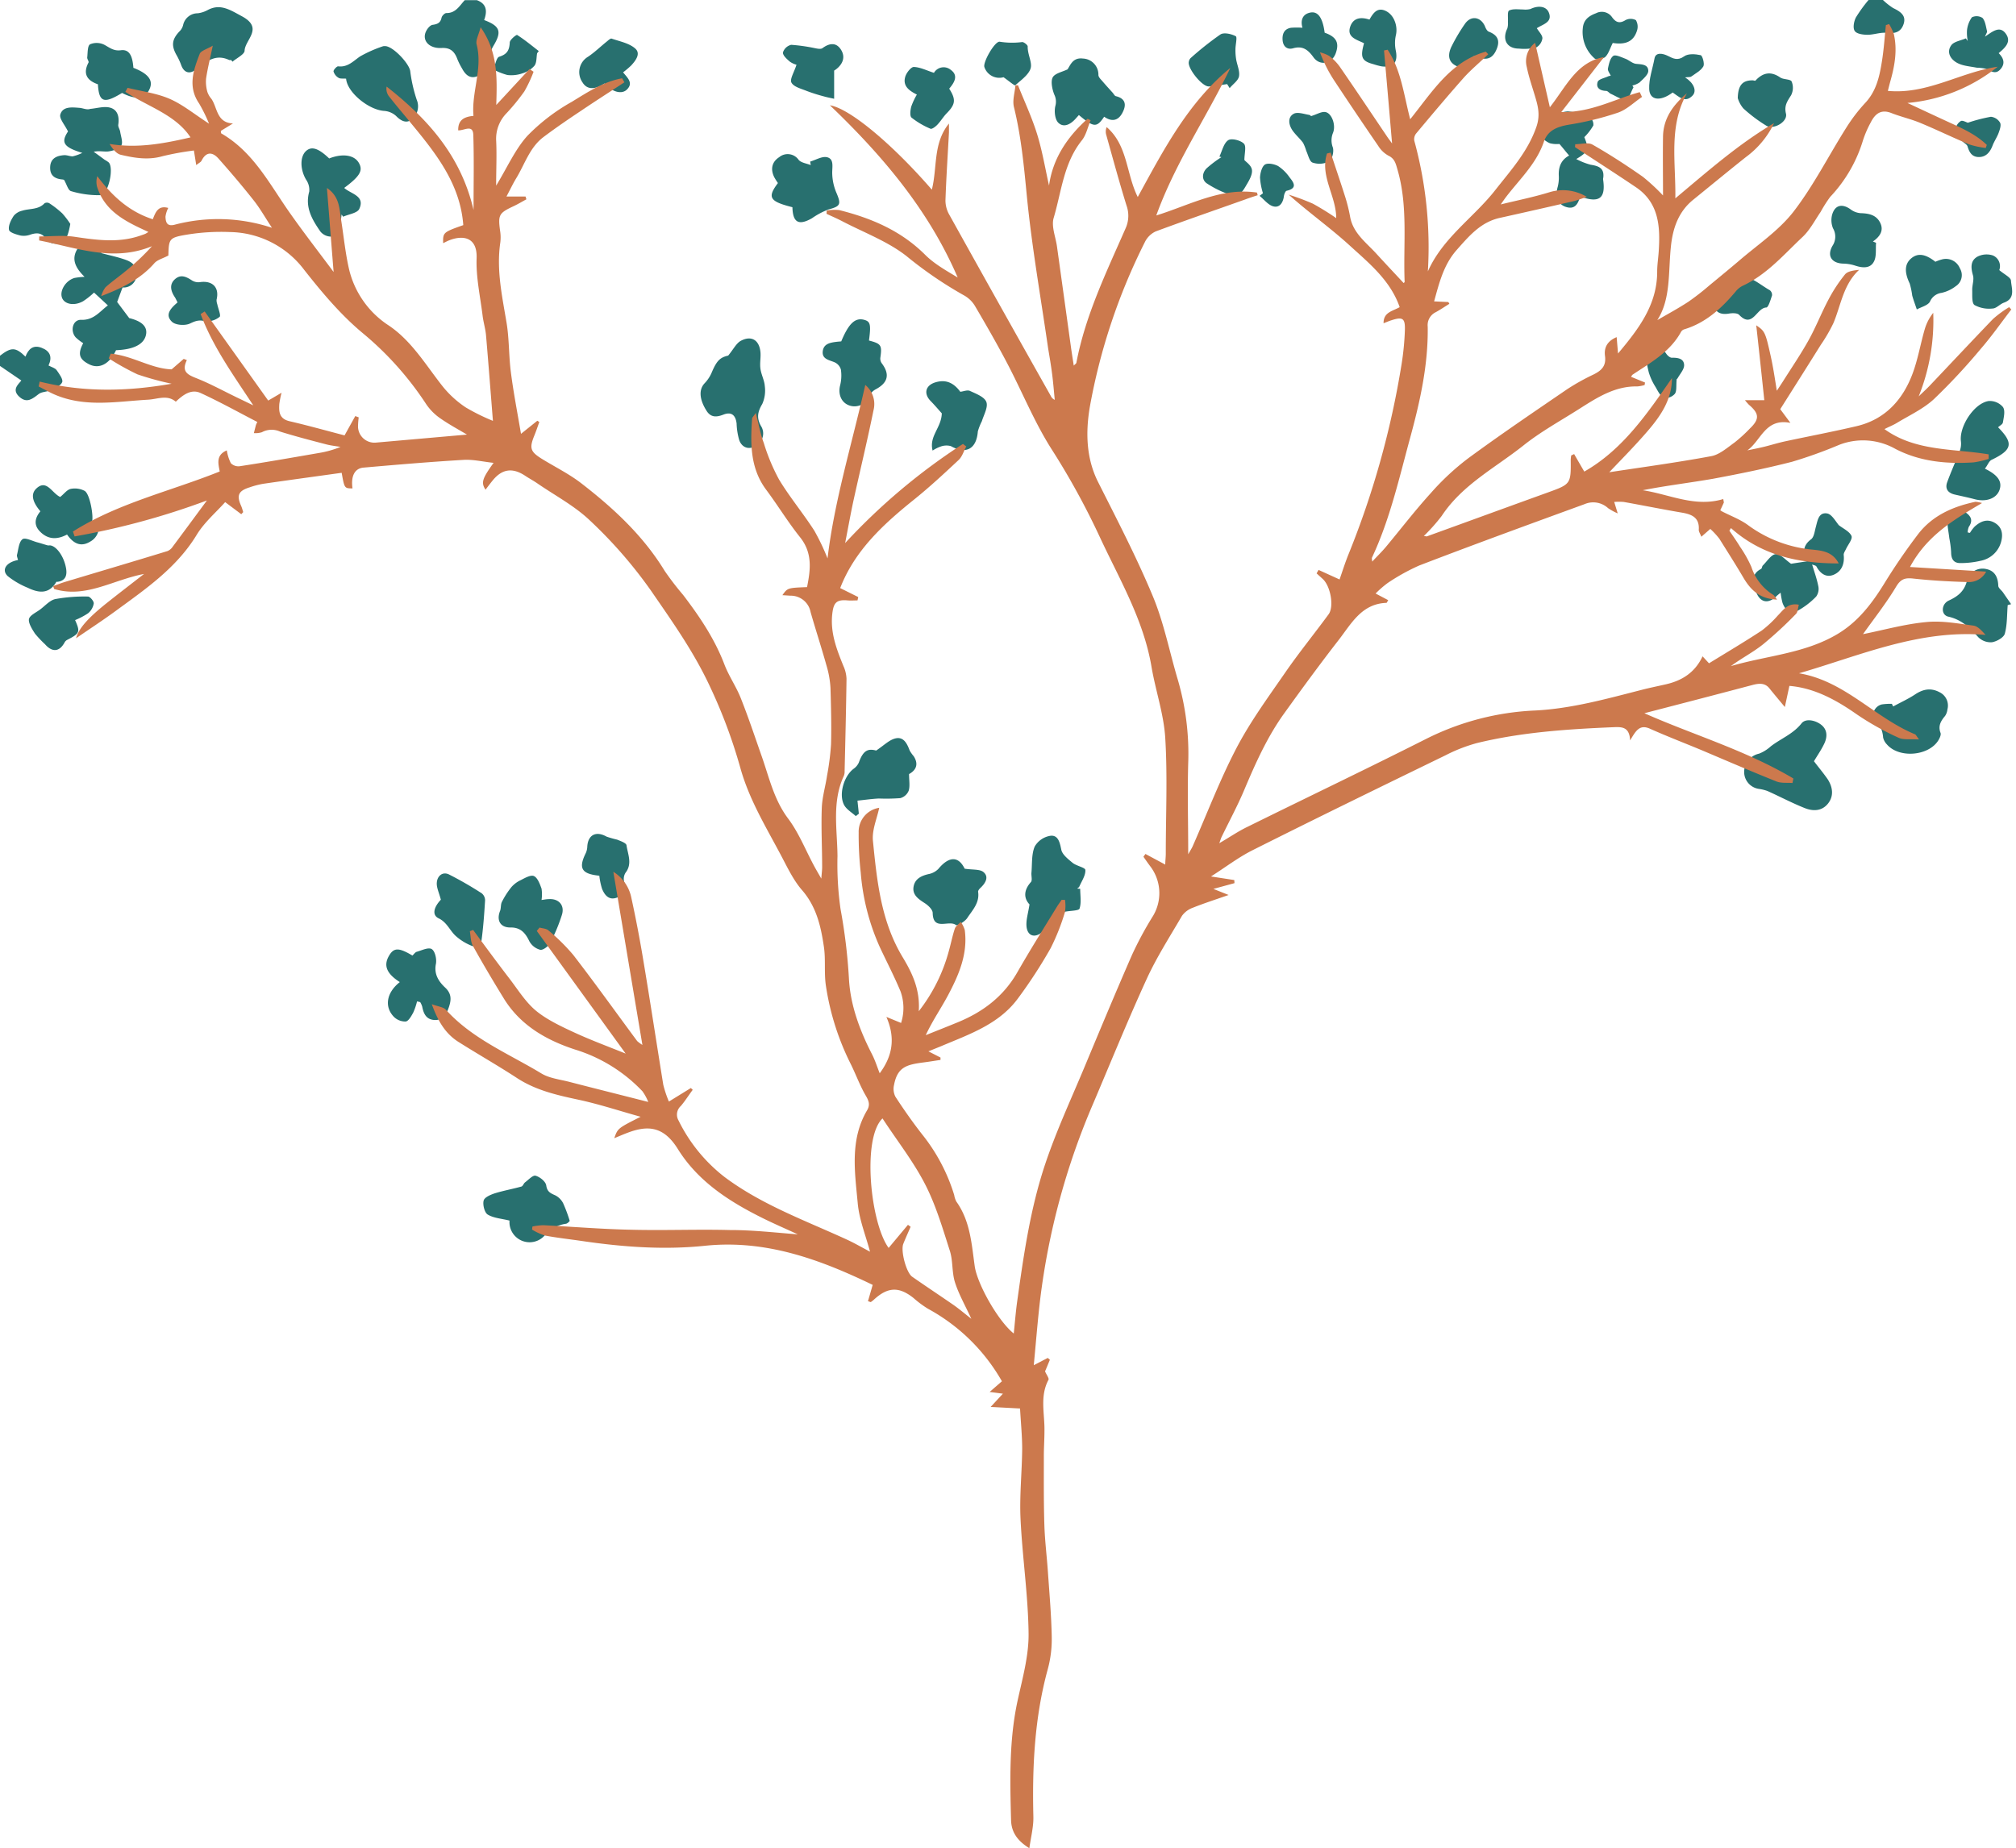 <?xml version="1.0" encoding="UTF-8" standalone="no"?><svg xmlns="http://www.w3.org/2000/svg" xmlns:xlink="http://www.w3.org/1999/xlink" fill="#000000" height="459" preserveAspectRatio="xMidYMid meet" version="1" viewBox="-0.0 -0.0 500.6 459.0" width="500.6" zoomAndPan="magnify"><g data-name="Layer 2"><g data-name="Layer 1"><g id="change1_1"><path d="M109.65,11.92c2.32-.13,3.27,1,3.95,2.84A16.8,16.8,0,0,0,114.73,17c.81,1.53,1.94,2.65,3.78,1.94A4.23,4.23,0,0,0,121.45,15a7.93,7.93,0,0,1,1-3.49c2.2-3.6,1.83-5-2.23-6.53.76-2.09.74-4-1.81-4.94h-3c-1.3,1.37-2.22,3.24-4.57,3.2-.41,0-1.09.68-1.19,1.14-.28,1.3-1,1.62-2.23,1.79-.58.08-1.22.84-1.54,1.44C104.63,9.88,106.4,12.09,109.65,11.92Z" fill="#28706f"/></g><g id="change1_2"><path d="M4.84,98.58c1.87,1.66,3.24.45,4.78-.73.76-.59,2-.5,2.93-.94s2.52-1.07,2.89-2c.28-.7-.73-2.06-1.39-3-.4-.53-1.24-.73-2-1.14,1-2.14.38-3.6-1.73-4.4s-3.27.32-4,2.2c-2.47-2.39-3.5-2.41-6.35-.21v2.5L5.3,94.5C4.47,95.52,2.86,96.81,4.84,98.58Z" fill="#28706f"/></g><g id="change1_3"><path d="M463.71,8.64c1.6,0,3.24-.67,4.8-.47,2.19.27,3.66-.33,4.24-2.4s-1.09-3-2.69-3.79a16.88,16.88,0,0,1-2.52-2H464a35,35,0,0,0-3.17,4.38c-.49,1-.77,2.55-.29,3.31S462.62,8.63,463.71,8.64Z" fill="#28706f"/></g><g id="change1_4"><path d="M32.09,79l-3-4,1.34-3.61a3.16,3.16,0,0,0,3.45-3c.33-2-.88-3.2-2.5-3.8-2-.74-4.07-1.15-6.11-1.7a7.29,7.29,0,0,0-3.45-2.32,3.21,3.21,0,0,0-2.65,1.34c-1.53,2.54-.35,4.72,1.83,6.84a19,19,0,0,0-2.46.27c-2.19.6-3.8,3.17-3.14,4.93.6,1.61,3,2.1,5.22.87a19.12,19.12,0,0,0,2.73-2.16c1.22,1.13,2.32,2.14,3.44,3.19-2,1.47-3.48,3.7-6.64,3.58-2.07-.08-2.81,2.71-1.35,4.36a12,12,0,0,0,1.86,1.44c-1.42,2.67-1,4,1.49,5.25s5.05-.05,6.66-3.51c4.62-.16,7.22-1.62,7.5-4.2C36.48,80.93,35,79.71,32.09,79Z" fill="#28706f"/></g><g id="change1_5"><path d="M450.43,189.05c.88-1.48,1.87-2.89,2.59-4.43s.8-3.31-.7-4.55-4-1.73-5-.39c-2.11,2.65-5.14,3.75-7.63,5.69a9.49,9.49,0,0,1-2.89,1.8,4.68,4.68,0,0,0-3.7,4.39,4.25,4.25,0,0,0,3.65,4.36,10.9,10.9,0,0,1,2.15.53c3.1,1.39,6.12,3,9.28,4.25,2,.79,4.19.78,5.71-1.1s1.21-4.07,0-6C452.79,192,451.55,190.54,450.43,189.05Z" fill="#28706f"/></g><g id="change1_6"><path d="M189.91,95.89c-.1-1.45-.88-2.84-1.08-4.3s.13-2.79,0-4.17c-.31-3-2.26-4.17-4.87-2.78-1.13.61-1.81,2.06-3.14,3.67-2.06.47-2.88,1.29-4.16,4.36a8.9,8.9,0,0,1-1.72,2.54c-1.45,1.56-1.3,4,.55,6.88,1.1,1.68,2.54,1.5,4.17.87,1.93-.75,3,.1,3.25,2.22a16.43,16.43,0,0,0,.66,4.15c.78,2.13,2.9,2.52,4.62,1a3.4,3.4,0,0,0,.78-4.52c-1.14-2-.84-3.56.31-5.48A8.17,8.17,0,0,0,189.91,95.89Z" fill="#28706f"/></g><g id="change1_7"><path d="M15.48,44.57a1.17,1.17,0,0,1,.44.12c.64,1.09,1,2.59,1.72,2.78a23.81,23.81,0,0,0,7.37,1c1.86-.12,3.33-6.67,2-8.12a6.26,6.26,0,0,0-1-.66c-.92-.67-1.83-1.36-2.75-2,1.51-.31,2.68.07,3.77-.1s2.63-.62,3.09-1.43-.1-2.29-.28-3.46c-.09-.59-.55-1.19-.47-1.73.3-2-.17-3.76-2.09-4.25-1.49-.38-3.23.18-4.86.32-.88.32-1.79-.2-2.74-.26-1.79-.13-4.09-.42-4.7,1.65-.31,1,1.1,2.56,1.91,4.22-1.75,2.64-1.25,3.88,3.55,5.32a11.14,11.14,0,0,1-2.4.86c-.71,0-1.45-.35-2.17-.29-1.78.14-3.3.77-3.41,2.88S13.53,44.4,15.48,44.57Z" fill="#28706f"/></g><g id="change1_8"><path d="M268,220.2c.59-1.37,1.58-2.77,1.51-4.12,0-.64-2.22-1-3.2-1.82s-2.52-2-2.77-3.21c-.37-1.81-.76-3.67-2.66-3.49a5.49,5.49,0,0,0-3.95,2.68c-.82,1.94-.61,4.32-.81,6.52-.07.78.27,1.85-.13,2.3-1.94,2.17-1.69,4.14-.35,5.55-.32,2.13-.87,3.79-.75,5.38.19,2.41,1.95,3.08,3.86,1.54,2.1-1.7,4-3.6,5.7-5.1,1.39-.28,3.44-.23,3.62-.79.48-1.5.16-3.25.16-4.9l-.75-.06C267.64,220.52,267.9,220.4,268,220.2Z" fill="#28706f"/></g><g id="change1_9"><path d="M494.54,114.2c5.15-2.48,5.52-4.11,1.61-8.09.42-.39,1.13-.74,1.2-1.19.21-1.29.64-2.94,0-3.84a4.29,4.29,0,0,0-3.52-1.49c-3.65.54-7.41,6.38-6.9,10.07a5.17,5.17,0,0,1-.34,2.45c-1,2.55-2.11,5-3.06,7.6-.62,1.66.16,2.72,1.85,3.11s3.37.74,5,1.17c2.83.74,5.38-.2,6.12-2.3s-.41-3.73-3.62-5.3C493.56,115.54,493.88,114.52,494.54,114.2Z" fill="#28706f"/></g><g id="change1_10"><path d="M102.22,29.68a4.18,4.18,0,0,0,1.26-4.9,36.59,36.59,0,0,1-1.61-7.09c-.24-1.93-4.38-6.32-6.31-6.24a1.54,1.54,0,0,0-.49.05A32.33,32.33,0,0,0,89.43,14c-1.72,1.17-3.08,2.77-5.48,2.47-.34,0-1.19.91-1.13,1.28a2.75,2.75,0,0,0,1.24,1.57c.43.28,1.11.15,1.88.22.28,3.43,5.61,7.73,9.4,8a4.92,4.92,0,0,1,3,1.25C99.52,30,100.87,30.75,102.22,29.68Z" fill="#28706f"/></g><g id="change1_11"><path d="M60.09,4.05C57.16,2.48,54.73.8,51.58,2.49a6.94,6.94,0,0,1-2.49.81,3.7,3.7,0,0,0-3.61,2.88,3.3,3.3,0,0,1-.74,1.44c-2.06,2.08-2.29,3.66-.85,6.16A15.65,15.65,0,0,1,45,16.19c.69,1.88,2.07,2.32,3.65,1.08,2.44-1.91,4.8-4,8.25-2.37a1.32,1.32,0,0,0,.49,0l.35.42c1.06-.92,3-1.82,3-2.76C60.86,9.85,65.54,7,60.09,4.05Z" fill="#28706f"/></g><g id="change1_12"><path d="M89.11,40.46c-1.14-2-4.07-2.4-7.37-1.11-2.65-2.53-4.35-3.09-5.72-1.87-1.58,1.4-1.51,4.64,0,7.16a4.43,4.43,0,0,1,.77,2.93c-1.11,3.93.74,7,2.76,9.92a3.43,3.43,0,0,0,2.66,1.27c.71-.06,1.58-1.13,1.92-1.94a16.52,16.52,0,0,0,.68-3.55l.4.55c1.38-.62,3.52-.89,4-1.93,1.53-3.27-2.09-3.71-3.74-5.22C89.38,43.77,90.2,42.35,89.11,40.46Z" fill="#28706f"/></g><g id="change1_13"><path d="M108.24,239.4c.23-1.17-.18-3.11-1-3.67s-2.48.29-3.74.64c-.42.12-.74.63-1.09.94-3.36-2-4.61-2-5.78,0-1.47,2.45-.65,4.49,2.65,6.59-3.22,2.53-3.93,6-1.54,8.56a4,4,0,0,0,3,1.23c.72-.09,1.4-1.36,1.88-2.23a15.84,15.84,0,0,0,.94-2.77l.78.19a4.75,4.75,0,0,1,.5,1.11c.34,1.76,1,3.22,3.07,3.33s3-1.54,3.56-3.21.78-3.3-1-4.91C109,243.8,107.72,242,108.24,239.4Z" fill="#28706f"/></g><g id="change1_14"><path d="M398.12,44.1c.28-2.4-1.21-2.88-3.15-3.19a17,17,0,0,1-3.56-1.41c3-1.79,3.22-2.44,2-5.44a13.85,13.85,0,0,0,2.24-2.91,2.29,2.29,0,0,0-.91-2.06,17.07,17.07,0,0,0-5.42-1.43A7.9,7.9,0,0,0,385.48,29a5.5,5.5,0,0,0-1.78,2.16c-.46.82-1.09,1.87-.89,2.63s1.24,1.44,2.07,1.79a6.86,6.86,0,0,0,2.35.17c.87,1,1.64,2,2.41,2.88-1.87,1-2.68,2.65-2.57,5a9.17,9.17,0,0,1-.28,2.81c-.63,2.19,0,4.15,1.78,4.85,2.38.93,3.29-.54,3.78-2.51,4.77,1.76,6.42.5,5.72-4.21A1.63,1.63,0,0,1,398.12,44.1Z" fill="#28706f"/></g><g id="change1_15"><path d="M137.86,296.85c-1.19-.52-2-.89-2.22-2.45-.16-1-1.58-2.11-2.65-2.41-.66-.19-1.75,1-2.6,1.64-.37.28-.55.95-.92,1.05-2.16.6-4.38,1-6.51,1.65-1.09.35-2.65,1-2.86,1.83-.28,1,.22,3,1,3.47,1.46.89,3.4,1,5.42,1.5a5,5,0,0,0,8.7,3.73,8.51,8.51,0,0,1,5.25-2.93c.52-.05,1-.72,1-.72a36.85,36.85,0,0,0-1.63-4.38A4.51,4.51,0,0,0,137.86,296.85Z" fill="#28706f"/></g><g id="change1_16"><path d="M226.89,187.81a8.59,8.59,0,0,1-1-1.41c-.65-1.73-1.51-3.54-3.61-3-1.52.39-2.8,1.73-4.72,3-2.12-.58-3.25.05-4.31,3a3.83,3.83,0,0,1-1.32,1.55c-2.39,1.83-3.73,6.39-2.31,9,.61,1.1,1.91,1.83,2.89,2.73l.75-.59c-.1-1-.21-2-.34-3.25,1.82-.19,3.56-.44,5.31-.53a46.89,46.89,0,0,0,5.31-.09,3.13,3.13,0,0,0,2.1-1.85c.36-1.19.09-2.56.09-4.13C227.31,191.38,228.25,189.94,226.89,187.81Z" fill="#28706f"/></g><g id="change1_17"><path d="M481.61,171.91c-2.11-1.13-4.06-.79-6.05.54-1.72,1.14-3.63,2-5.46,3l-.32-.65a14.56,14.56,0,0,0-2.48.14c-1.81.42-2.8,2.56-1.59,3.83a7,7,0,0,1,1.89,4.37,3.56,3.56,0,0,0,.93,1.72c3,3.52,10.37,2.93,12.79-1,.33-.54.72-1.36.54-1.85-.67-1.75.11-3,1.13-4.21a3.51,3.51,0,0,0,.58-1.61A3.68,3.68,0,0,0,481.61,171.91Z" fill="#28706f"/></g><g id="change1_18"><path d="M277.07,23.88c-.3-.08-.51-.54-.76-.83-.84-.94-1.7-1.86-2.51-2.82-.41-.48-1-1-1.05-1.57a4,4,0,0,0-3.82-4.12c-2.42-.31-3.07,1.43-3.83,2.68-1.29.63-3.17,1-3.7,2s-.12,3,.4,4.28a4,4,0,0,1,.26,2.82c-.32,1.3-.11,3.33.73,4.16,1.38,1.34,3.07.37,4.3-1l.81-.91c3.73,3.12,4.41,3.17,6.28.42,2,1.39,3.61.95,4.64-1.19C279.75,25.91,279.41,24.44,277.07,23.88Z" fill="#28706f"/></g><g id="change1_19"><path d="M207.65,47.78a13,13,0,0,1-1-4.91c0-1.52.46-3.4-1.27-3.82-1.25-.3-2.79.67-4.21,1.08l.15.87c-1-.41-2.35-.55-3-1.29a3.31,3.31,0,0,0-4.83-.68c-1.84,1.18-2.22,3-1.22,5a15.74,15.74,0,0,0,.9,1.43c-2.69,3.58-2.1,4.56,3.6,6,.09,3.84,1.58,4.62,4.87,2.73A18.61,18.61,0,0,1,205.78,52C208.71,51.22,208.93,50.73,207.65,47.78Z" fill="#28706f"/></g><g id="change1_20"><path d="M210.83,100.67a3.9,3.9,0,0,0,5-2.28,3.71,3.71,0,0,1,1.65-1.72c3-1.61,3.54-3.68,1.5-6.41a2,2,0,0,1-.38-1.41c.45-3.1.23-3.48-2.82-4.28.52-3.94.35-4.71-1.15-5.13-2.27-.63-3.86.84-5.74,5.34l-1,.09c-1.59.2-3.36.41-3.59,2.36s1.55,2.17,2.93,2.74a2.85,2.85,0,0,1,1.57,1.79,10,10,0,0,1-.2,4C208.09,97.87,208.86,99.94,210.83,100.67Z" fill="#28706f"/></g><g id="change1_21"><path d="M239.54,215.74c-1.49-3.06-3.8-3.24-6.54.06a4.61,4.61,0,0,1-2.47,1.29c-1.84.43-3.39,1.22-3.69,3.19s1.21,3,2.76,4c.87.55,2,1.61,2,2.47.1,4.6,4.06,1.6,5.8,3,.31.24,2.18-.87,2.76-1.73,1.32-2,3.12-3.8,2.72-6.52-.05-.31.31-.75.59-1,1.2-1.13,2.14-2.65.82-3.85C243.41,215.81,241.6,216.06,239.54,215.74Z" fill="#28706f"/></g><g id="change1_22"><path d="M496.2,145.49c-.07-2.17-.89-3.79-3.09-4.19a4,4,0,0,0-4.73,3.13c-.71,2.51-2.28,3.7-4.46,4.71-1.92.89-2,3.56-.14,4,3.34.74,5.38,2.81,7.5,5.15a4.35,4.35,0,0,0,3.36,1.21c1.19-.2,2.91-1.16,3.18-2.12.62-2.26.52-4.73.72-7.11l.85-.22c-.68-1-1.35-1.94-2-2.9C497,146.58,496.22,146.05,496.2,145.49Z" fill="#28706f"/></g><g id="change1_23"><path d="M132.58,217.57c-.76-.36-2.21.46-3.25,1A7,7,0,0,0,127,220.3a21,21,0,0,0-2.37,3.68c-.34.66-.18,1.57-.47,2.28-.91,2.3.07,4.11,2.59,4.08s3.69,1.33,4.69,3.41a4.34,4.34,0,0,0,2.71,2.13c.71.13,2-.86,2.45-1.68a41.47,41.47,0,0,0,2.93-7c.75-2.4-.81-4.08-3.28-3.9-.54,0-1.08.12-1.78.21a9.3,9.3,0,0,0,0-2.82C134.05,219.52,133.5,218,132.58,217.57Z" fill="#28706f"/></g><g id="change1_24"><path d="M240.84,97.08c-.62-.29-1.57.12-2.38.22-1.73-2.35-3.69-3.09-6.17-2.35s-3,2.8-1.21,4.63c1.13,1.16,2.18,2.41,2.78,3.07-.09,3.6-3.21,5.66-2.28,9.25a9.22,9.22,0,0,1,2-1,4.19,4.19,0,0,1,2.53-.11c3.77,2.12,6.36.73,6.7-3.64a13.76,13.76,0,0,1,1-2.54c.49-1.61,1.6-3.52,1.11-4.79S242.35,97.78,240.84,97.08Z" fill="#28706f"/></g><g id="change1_25"><path d="M21,121.9a5.25,5.25,0,0,0-3.46-.48c-.93.22-1.66,1.27-2.59,2-2.05-.92-3.36-4.5-5.92-2.1-1.73,1.62-.53,3.87,1,5.66-1.32,1.59-1.71,3.29-.21,4.91,2,2.13,4.31,2.2,6.83.86,1.51,2.16,3.36,3.24,5.76,1.75a4.08,4.08,0,0,0,1.91-2.24c.11-.71-.87-1.59-1.52-2.65C23.34,128.71,22.39,122.66,21,121.9Z" fill="#28706f"/></g><g id="change1_26"><path d="M119.63,221.86a88.34,88.34,0,0,0-8.16-4.7c-1.6-.76-2.88.41-3,2-.12,1.21.54,2.5,1,4.28-1.75,1.85-2.26,3.79-.56,4.62,2.12,1,2.79,3.1,4.33,4.45a13.2,13.2,0,0,0,4,2.42c.59.22,2.21-.5,2.27-.95.48-3.43.73-6.89.94-10.34A2.25,2.25,0,0,0,119.63,221.86Z" fill="#28706f"/></g><g id="change1_27"><path d="M33.12,16.84C32.9,13.67,32,12.21,30,12.48c-1.72.23-2.7-.59-4-1.31A4.24,4.24,0,0,0,22.36,11c-.65.39-.57,2.12-.7,3.27-.05.4.47,1,.32,1.26-1.5,2.85-.29,4.5,2.33,5.4.27,4.5,1.49,4.9,6,2.15,3.44,1.79,5.73,1.48,6.81-.92C38.14,20,36.85,18.29,33.12,16.84Z" fill="#28706f"/></g><g id="change1_28"><path d="M465.85,60.3l-.78-.33c1.68-1.16,2.78-2.68,1.81-4.64S464.09,53,462,52.94a4.73,4.73,0,0,1-2.48-.95c-2.1-1.5-3.91-1.08-4.59,1.38a5.34,5.34,0,0,0,.23,3.33,4.11,4.11,0,0,1-.11,4.32c-1.49,2.55-.19,4.39,2.7,4.45a10.19,10.19,0,0,1,2.9.49c1.81.6,3.75.78,4.67-1C466,63.7,465.72,61.88,465.85,60.3Z" fill="#28706f"/></g><g id="change1_29"><path d="M196.12,15.3a5.24,5.24,0,0,0,1.66.78c-.59,1.88-1.71,3.58-1.25,4.44.57,1.06,2.41,1.51,3.77,2.06a41.17,41.17,0,0,0,4.25,1.35c.81.24,1.66.39,2.58.6v-7a5.13,5.13,0,0,0,.68-.48c1.61-1.35,2.13-3.07.94-4.83s-2.86-1.49-4.51-.27c-.43.32-1.29.13-1.94,0a43.49,43.49,0,0,0-5.83-.82,2.83,2.83,0,0,0-2.05,1.89C194.34,13.75,195.39,14.67,196.12,15.3Z" fill="#28706f"/></g><g id="change1_30"><path d="M14,144.5c0-.05.16,0,.24,0,2.17-.27,2.46-1.79,2.14-3.49-.56-3-2.49-5.54-4.06-5.57a1.62,1.62,0,0,1-.49,0c-.85-.23-1.68-.52-2.52-.74-1.28-.33-3.08-1.29-3.73-.78-.9.7-1,2.49-1.35,3.84-.1.36.13.79.24,1.32-3,.57-4.15,2.48-2.55,4a20.16,20.16,0,0,0,4.92,2.87C9.56,147.27,12.15,147.66,14,144.5Z" fill="#28706f"/></g><g id="change1_31"><path d="M227.67,23.49a17,17,0,0,0-1.4,3c-.22.88-.39,2.32.08,2.72a19.88,19.88,0,0,0,4.7,2.76c.36.16,1.25-.51,1.71-1,.85-.89,1.49-2,2.34-2.86,2.16-2.21,2.32-3.39.6-6.09,1.24-1.46,2.38-3.24.39-4.67a2.78,2.78,0,0,0-4.18.74c-1.82-.59-3.39-1.4-5-1.46-.69,0-1.79,1.4-2.1,2.35C224.05,21.41,225.85,22.56,227.67,23.49Z" fill="#28706f"/></g><g id="change1_32"><path d="M21.84,148.15a40.5,40.5,0,0,0-8.1.63c-1.35.29-2.5,1.63-3.7,2.53-1,.78-2.67,1.49-2.85,2.45s.79,2.52,1.52,3.63A27.21,27.21,0,0,0,11.18,160c1.83,2.09,3.62,1.9,4.91-.54a1.57,1.57,0,0,1,.66-.58c3.08-1.6,3.21-1.91,1.9-4.88a17.83,17.83,0,0,0,3.24-1.71,4,4,0,0,0,1.39-2.42C23.33,149.3,22.35,148.15,21.84,148.15Z" fill="#28706f"/></g><g id="change1_33"><path d="M438.61,31.22c1.81,1.08,5.36-1,4.87-3s.35-3.09,1.27-4.56a4.06,4.06,0,0,0,.14-3.41c-.3-.64-2-.45-2.82-1-2.36-1.63-4.31-1.23-6.16.76-.1.11-.47-.06-.72-.06-2.47,0-3.6,1.16-3.68,4.41a7.15,7.15,0,0,0,1.38,2.56A36.81,36.81,0,0,0,438.61,31.22Z" fill="#28706f"/></g><g id="change1_34"><path d="M157.68,12c-1.52-1.3-3.81-1.72-5.8-2.41-.29-.1-.83.42-1.2.72-1.57,1.26-3,2.67-4.69,3.8a4.43,4.43,0,0,0-1.36,6.33c1.09,1.82,3,1.93,5.47.29,1.86,2.1,4.26,2.8,5.57,1.51,1.63-1.61.24-2.82-.95-4.27a23.79,23.79,0,0,0,2-1.7C157.9,15,159.19,13.26,157.68,12Z" fill="#28706f"/></g><g id="change1_35"><path d="M487.69,127a2.79,2.79,0,0,0-4,1.65c-.28,1.61.18,3.36.35,5a26,26,0,0,1,.45,3.47c0,1.75.64,2.77,2.4,2.72a21.91,21.91,0,0,0,4.92-.57,6.53,6.53,0,0,0,5.07-4.62c.54-1.92.31-3.7-1.55-4.8s-3.52-.4-5,.93a9.63,9.63,0,0,0-1.17,1.56l-.56-.11a3.83,3.83,0,0,1,.29-1.4C490.18,129,489.11,127.87,487.69,127Z" fill="#28706f"/></g><g id="change1_36"><path d="M153.23,208.52a26.1,26.1,0,0,1-2.6-.74c-2.6-1.47-4.6-.48-4.8,2.43a4.26,4.26,0,0,1-.36,1.63c-1.88,3.78-1.1,5.2,3.35,5.64a17.16,17.16,0,0,0,.68,3.27c.63,1.51,1.66,2.87,3.58,2.21s2.62-1.84,1.93-3.88a2.88,2.88,0,0,1,.31-2.32c1.76-2.25.57-4.59.25-6.84C155.49,209.35,154.09,208.87,153.23,208.52Z" fill="#28706f"/></g><g id="change1_37"><path d="M486,15.62c1.41.77,3.2.86,4.84,1.19a11.76,11.76,0,0,1,2.27.27c1.21.52,2.34,1.51,3.57.18s1-2.69-.38-4.06c1.63-1.37,3.24-2.84,1.74-4.87s-3.27-.49-5.14.77c.31-.77.57-1.1.51-1.35-.29-1.14-.42-2.47-1.12-3.29a2.69,2.69,0,0,0-2.64-.17,6.73,6.73,0,0,0-1.22,3.25,10.35,10.35,0,0,0,.19,2.64l-.48-.65c-1.24.55-2.94.77-3.62,1.72C483.26,13,484.39,14.77,486,15.62Z" fill="#28706f"/></g><g id="change1_38"><path d="M474.83,73.4c.32,1.17.76,2.3,1.14,3.45,1.13-.62,2.74-1,3.26-1.93a3.65,3.65,0,0,1,2.89-2.19,8.94,8.94,0,0,0,3.54-1.67,3.25,3.25,0,0,0,1-4.43,3.74,3.74,0,0,0-4.27-2.25,11.06,11.06,0,0,0-1.81.63c-2.53-2-4.42-2.22-6.05-.8s-1.63,3.49-.33,6.19A19,19,0,0,1,474.83,73.4Z" fill="#28706f"/></g><g id="change1_39"><path d="M304.72,20.89l.62,1c.81-1,2.12-1.85,2.32-2.93.24-1.33-.48-2.82-.71-4.25a13.67,13.67,0,0,1-.17-2.48c0-1.13.49-3,.07-3.24-1.09-.57-2.93-1-3.81-.43a77.43,77.43,0,0,0-7.44,5.91,1.75,1.75,0,0,0-.4.88c-.38,1.6,3.33,6.23,5,6.12S303.21,21.09,304.72,20.89Z" fill="#28706f"/></g><g id="change1_40"><path d="M53.78,74.41c.74-3-1-4.8-4.14-4.34a3,3,0,0,1-1.93-.4c-1.41-.92-2.81-1.65-4.28-.32s-1,3,0,4.48c.22.35.38.73.66,1.27-1.65,1.41-3.25,3.05-1.38,4.82.89.84,3.22,1,4.43.44s2.13-1,3.67-.61a4.88,4.88,0,0,0,3.72-1.06c.39-.3-.37-2.08-.59-3.19A2.74,2.74,0,0,1,53.78,74.41Z" fill="#28706f"/></g><g id="change1_41"><path d="M422.3,13.7c-1.32-.29-3.13-.42-4.1.29-1.6,1.15-2.72.56-4-.09s-3.07-1-3.36.6c-.47,2.55-1.43,5.11-1.32,7.64.13,2.81,2.78,3.12,5.83.83,1.52,1,3.06,2.74,4.94.76,1.1-1.15.33-3.12-1.86-4.51.81-.12,1.3,0,1.6-.26,1.06-.76,2.35-1.44,2.95-2.5C423.31,15.82,422.73,13.79,422.3,13.7Z" fill="#28706f"/></g><g id="change1_42"><path d="M344.26,2.8c-2.23-1.18-3.29.47-4.21,2.07-2.09-.7-3.93-.45-4.71,1.58-1.07,2.82,1.51,3.35,3.37,4.29-1,3.58-.55,4.43,2.4,5.22a16.32,16.32,0,0,0,1.91.51c3,.43,4.15-1,3.58-3.88a9.09,9.09,0,0,1,0-3.78C347.15,6.66,346.27,3.86,344.26,2.8Z" fill="#28706f"/></g><g id="change1_43"><path d="M456.6,130.43c-.88-1.09-1.79-2.75-2.93-2.92-2.1-.32-2.34,1.79-2.78,3.38-.29,1.07-.44,2.5-1.18,3.05-2.16,1.61-2,3.41-1.07,5.47l-3.9.6c-1.38-.95-2.65-2.49-3.78-2.4s-2.17,1.79-3.22,2.82c-.22.22-.21.74-.44.86-2.54,1.33-2,3.27-1.32,5.45.88,2.76,2.89,3.43,5,1.45.31-.3.64-.57,1.17-1a19.51,19.51,0,0,0,.46,2.49c.58,1.69,1.86,2.91,3.56,2.11a19,19,0,0,0,4.81-3.64,3.25,3.25,0,0,0,.54-2.53c-.36-1.84-1-3.62-1.55-5.43.37.17.93.23,1.08.51.94,1.75,2.41,2.81,4.25,2.05,2-.83,2.75-2.69,2.52-4.91-.05-.45.33-1,.54-1.43.51-1.13,1.71-2.53,1.39-3.31C459.27,132,457.7,131.28,456.6,130.43Z" fill="#28706f"/></g><g id="change1_44"><path d="M309,39.74c0-1.57.53-3.41-.13-4.07-.83-.84-3.08-1.39-3.89-.85-1.13.76-1.5,2.66-2.19,4.07l.5.14a28.86,28.86,0,0,0-3.68,2.78c-1.11,1.13-1.27,2.83.07,3.74a25,25,0,0,0,6,2.89c2,.7,3-1.07,3.81-2.47.68-1.14,1.51-2.53,1.39-3.72S309.45,40.28,309,39.74Z" fill="#28706f"/></g><g id="change1_45"><path d="M494.83,63.43a5,5,0,0,0-3.83.32c-1.74,1-1.63,2.74-1.09,4.61.33,1.12-.22,2.46-.18,3.69s-.15,3.2.57,3.71a7.53,7.53,0,0,0,4.46.86c.95,0,1.82-1.08,2.81-1.44,3-1.06,1.91-3.57,1.78-5.49-.06-.81-1.63-1.52-2.9-2.61A2.88,2.88,0,0,0,494.83,63.43Z" fill="#28706f"/></g><g id="change1_46"><path d="M329.17,27.84c-1-.21-2.14.56-3.63,1a.78.78,0,0,0-.45-.31c-1.29-.2-2.87-.79-3.83-.28-1.52.82-1.3,2.61-.41,4,.77,1.17,1.89,2.09,2.72,3.22a11.31,11.31,0,0,1,.79,2c.47,1,.8,2.65,1.57,2.91a5.28,5.28,0,0,0,4.1-.29c.78-.49,1.24-2.42.94-3.45A4.93,4.93,0,0,1,331,33C331.77,31.13,330.74,28.18,329.17,27.84Z" fill="#28706f"/></g><g id="change1_47"><path d="M438.59,76.37c.52,0,1.07-1.92,1.43-3a1.47,1.47,0,0,0-.56-1.3c-2.29-1.28-4.71-3.51-7-3.36-2.07.14-4,2.79-5.94,4.46A5.61,5.61,0,0,0,425.48,75c.07,2.41,1.59,3.26,3.82,2.88.83-.14,2.09-.17,2.55.31C435.19,81.69,436.17,76.44,438.59,76.37Z" fill="#28706f"/></g><g id="change1_48"><path d="M396,14.55c.44.39,2.07.11,2.62-.42.81-.79,1.15-2.08,1.85-3.46,3.16.49,5.13-.32,6-3A3.18,3.18,0,0,0,406.21,5a2.76,2.76,0,0,0-2.58,0c-1.49.92-2.4.55-3.32-.71a3.09,3.09,0,0,0-4-1c-1.84.69-3.14,1.65-3.29,3.84A8.73,8.73,0,0,0,396,14.55Z" fill="#28706f"/></g><g id="change1_49"><path d="M5.12,58.5a4.68,4.68,0,0,0,2.44-.24c1.7-.55,3-.45,4,1.29a2.89,2.89,0,0,0,1.9.94c2.39.32,3.28-.89,4-4.88a21.78,21.78,0,0,0-2-2.62,23.68,23.68,0,0,0-3.21-2.51,1.22,1.22,0,0,0-1.19,0c-1.53,1.65-3.69,1.26-5.55,1.85a3.85,3.85,0,0,0-2.09,1.25c-.66,1-1.38,2.4-1.19,3.47C2.3,57.72,4,58.23,5.12,58.5Z" fill="#28706f"/></g><g id="change1_50"><path d="M328.93,8.12c-.48-3.67-1.64-5.38-3.56-5s-2.49,1.9-1.95,3.77a21.66,21.66,0,0,0-2.8,0c-1.77.26-2.26,1.59-2.13,3.11s1.1,2.39,2.57,2c2.44-.7,3.76.38,5.11,2.25,1.59,2.2,4.56,1.58,5.5-1S331.89,9.16,328.93,8.12Z" fill="#28706f"/></g><g id="change1_51"><path d="M255.19,11.53c0-.37-1-1.15-1.41-1.08a19.41,19.41,0,0,1-5.54-.09c-1.22-.16-4.22,5.12-3.8,6.3a3.9,3.9,0,0,0,4.75,2.52c1.27.88,2.72,2.14,2.91,2,1.52-1.35,3.64-2.84,3.89-4.54C256.19,15.26,255.14,13.35,255.19,11.53Z" fill="#28706f"/></g><g id="change1_52"><path d="M369.68,7.86c-.47-.19-.79-.91-1-1.45-1.07-2.27-3.45-2.59-4.9-.51a45.09,45.09,0,0,0-3.26,5.47c-.89,1.73-1.16,3.69.77,4.83s3.28,0,4.22-1.72a2.53,2.53,0,0,1,.5-.54,5.19,5.19,0,0,1,.73.19c2.4.94,3.85.44,4.82-1.75S372,8.75,369.68,7.86Z" fill="#28706f"/></g><g id="change1_53"><path d="M381.61,7c.27-.16.55-.33.83-.47,1.41-.73,3-1.4,2.13-3.47-.65-1.52-2.6-1.76-4.52-.83a5.24,5.24,0,0,1-1.88.12c-1.17,0-2.5-.22-3.44.27-.47.25-.22,1.87-.29,2.87a4.53,4.53,0,0,1-.15,1.58c-1.34,2.73-.13,5,2.87,5a13.1,13.1,0,0,0,4.26-.26A3.07,3.07,0,0,0,383,9.49C383,8.71,382.13,7.87,381.61,7Z" fill="#28706f"/></g><g id="change1_54"><path d="M406.22,15.85c-.91-.12-1.72-.93-2.63-1.27s-2.47-1.1-3-.69c-.8.58-1.08,2-1.32,3.14-.1.52.44,1.17.7,1.78a3.11,3.11,0,0,0-.6.13c-.92.44-2.4.71-2.64,1.39-.5,1.48.56,2.2,2.11,2.25.39,0,.74.54,1.16.73,1.26.55,2.61,1.52,3.81,1.38.71-.08,1.21-2,1.81-3l-.28-.45a5.32,5.32,0,0,0,1.78-.76c.87-.86,2.16-1.9,2.17-2.87C409.28,15.93,407.58,16,406.22,15.85Z" fill="#28706f"/></g><g id="change1_55"><path d="M415.12,88.84c-.45,0-1.06-.53-1.37-1-1.33-2-3.83-2.14-4.63,0-.51,1.32-.07,3.12.29,4.62a14.69,14.69,0,0,0,1.71,3.69c.57,1,1.16,2.24,2.07,2.66a3.07,3.07,0,0,0,2.69-1c.52-.69.3-1.94.46-3.64a.78.78,0,0,0,.25-.26c.6-1.07,1.65-2.21,1.6-3.28C418.11,89,416.57,88.82,415.12,88.84Z" fill="#28706f"/></g><g id="change1_56"><path d="M488.56,36.34C489,37.8,489.63,39,491.4,39s2.77-1.23,3.38-2.84c.42-1.1,1.12-2.09,1.52-3.19.29-.8.67-1.9.34-2.51A3,3,0,0,0,494.37,29a40.39,40.39,0,0,0-5.72,1.48c-.4-.11-1.34-.67-1.76-.41a2.82,2.82,0,0,0-1.31,2.12,7.4,7.4,0,0,0,1.59,2.76C487.55,35.46,488.37,35.78,488.56,36.34Z" fill="#28706f"/></g><g id="change1_57"><path d="M122.51,17.24A16.23,16.23,0,0,0,126,18.63a8.4,8.4,0,0,0,3.71-.41,6.42,6.42,0,0,0,3-1.9c.58-.76.47-2,.66-3.09l.41-.55c-1.77-1.38-3.5-2.81-5.37-4-.18-.11-1.8,1.17-1.83,1.85-.09,1.89-.62,2.93-2.59,3.55C123.24,14.29,123,16.13,122.51,17.24Z" fill="#28706f"/></g><g id="change1_58"><path d="M317.39,41.25c-.95-.52-2.6-.85-3.32-.36s-1.15,2.09-1.19,3.23a16.68,16.68,0,0,0,.73,3.88l-.84.64c1.11.9,2.1,2.24,3.37,2.6,1.6.44,2.45-.88,2.67-2.5.06-.49.36-1.29.68-1.36,2.8-.64,1.74-2.07.7-3.37A10.48,10.48,0,0,0,317.39,41.25Z" fill="#28706f"/></g><g id="change2_1"><path d="M198.1,306.55c-3.16-1.47-7-3.09-10.62-5-7.61-3.95-14.56-8.78-19.18-16.22-3.54-5.69-7.51-5.89-12.48-4-1.07.4-2.11.86-3.29,1.34.87-2.46.87-2.46,6.55-5.32-5.31-1.48-10.27-3.12-15.36-4.22-5.38-1.15-10.65-2.33-15.36-5.41s-9.76-5.95-14.58-9c-3.12-2-5-5-6.56-9.33,1.58.6,2.88.69,3.51,1.39,6.58,7.27,15.6,10.9,23.72,15.82,2,1.2,4.55,1.47,6.88,2.07,6.41,1.66,12.83,3.26,19.64,5a12,12,0,0,0-1.45-2.66,38.72,38.72,0,0,0-16.74-10.36c-7.14-2.34-13.56-6-17.66-12.66-2.65-4.31-5.24-8.66-7.69-13.08-.58-1-.53-2.42-.76-3.64l.81-.33c3,4.07,6,8.16,9.09,12.18,2.12,2.77,4,5.85,6.65,8s6.18,3.82,9.48,5.34c4.19,1.93,8.53,3.52,12.66,5.2l-22.07-30.47.68-.83c.75.22,1.7.23,2.22.71a49.09,49.09,0,0,1,6.15,6.08c5.41,7,10.6,14.27,15.89,21.41a9.42,9.42,0,0,0,1.29.95c-2.48-14.75-4.84-28.83-7.22-43a9.86,9.86,0,0,1,4.4,6.12q1.7,7.76,3,15.6c1.74,10.38,3.32,20.78,5,31.16a27,27,0,0,0,1.4,4.18l5.45-3.36.46.45c-1,1.33-1.86,2.73-2.94,4a2.88,2.88,0,0,0-.59,3.59,40.1,40.1,0,0,0,11.36,14c9.26,6.95,20.09,10.84,30.47,15.61,1.95.9,3.83,2,5.73,3-1.06-4-2.68-7.95-3.05-12-.72-7.79-2-15.78,2.32-23.12.77-1.31.47-2.28-.3-3.59-1.49-2.54-2.49-5.36-3.81-8a64.57,64.57,0,0,1-6.12-19.36c-.49-3.25,0-6.63-.53-9.88-.74-5-1.88-9.84-5.44-13.9-2-2.32-3.44-5.27-4.9-8.06-3.84-7.31-8.2-14.3-10.43-22.45a127.89,127.89,0,0,0-7.49-20c-4-8.61-9.37-16.16-14.71-23.91a113.16,113.16,0,0,0-15-17.24c-3.78-3.64-8.6-6.19-13-9.2-1-.71-2.14-1.3-3.18-2-3.19-2.1-5.79-1.7-8.17,1.3-.56.7-1.1,1.41-1.67,2.16-1.14-1.74-.84-2.71,2-6.66-2.64-.28-5.07-.88-7.46-.74-8.29.49-16.56,1.2-24.83,1.92-2.23.19-3.17,2.16-2.74,5.16-2,0-2,0-2.69-3.87-6.5.91-13,1.79-19.48,2.73a21.16,21.16,0,0,0-3.37.88c-2.8.87-3.28,2-2.12,4.59.22.5.35,1,.52,1.56l-.48.52-4-3c-2.22,2.51-5.17,5-7.07,8.13-5.07,8.33-12.86,13.57-20.42,19.12-3,2.18-6.07,4.19-9.53,6.56.67-2.49,3.06-5.11,7.66-8.78,2.92-2.32,5.88-4.59,9.22-7.19-7.75,1.47-14.51,6.12-22.33,3.73l-.24-.72c1-.35,2-.75,3-1.05,8.47-2.55,17-5.07,25.41-7.65a2.94,2.94,0,0,0,1.29-1.1c2.77-3.71,5.52-7.45,8.48-11.46a186.4,186.4,0,0,1-32.86,8.93l-.41-1.21c11.21-7.09,24.22-10,36.45-14.92-.35-1.92-1-4.06,1.76-5.24a11,11,0,0,0,1,3.18,2.65,2.65,0,0,0,2.18.76c6.55-1,13.09-2.15,19.62-3.28a24.35,24.35,0,0,0,5.43-1.52c-1.19-.21-2.4-.33-3.57-.64-3.84-1-7.7-2-11.47-3.18a5.08,5.08,0,0,0-4.47.17,5.3,5.3,0,0,1-2,.22c.17-.66.33-1.32.51-2a6.76,6.76,0,0,1,.35-.76c-4.7-2.43-9.31-5-14.1-7.2-2.35-1.07-4.37.49-6.15,2.16-2.12-1.8-4.52-.63-6.84-.5-7.8.44-15.67,2-23.26-1.28-1.36-.59-2.64-1.34-3.95-2l.25-1.21c10.78,2.65,21.55,2.5,32.77.53a73.27,73.27,0,0,1-8.49-2.33A63.71,63.71,0,0,1,27,89l.49-1.17c5.32.47,10,3.73,15.13,3.9l3-2.6.78.3c-1.37,2.82.12,3.6,2.28,4.46,3.45,1.36,6.72,3.16,10.07,4.78l4.14,2C58,93.23,52.89,86.18,49.82,78l1-.65L66.6,99.48l3.31-1.94a24.31,24.31,0,0,0-.55,2.77c-.14,2,0,3.71,2.54,4.3,4.66,1.08,9.27,2.38,13.66,3.52l2.66-4.8.85.32a21.86,21.86,0,0,0-.17,2.28,4.07,4.07,0,0,0,4.33,4l22.72-2c-1.89-1.14-4.33-2.44-6.57-4a13.47,13.47,0,0,1-3.5-3.48A79.29,79.29,0,0,0,90.07,82.73C84.62,78.2,79.94,72.62,75.52,67a23.53,23.53,0,0,0-18.41-9.37,52.53,52.53,0,0,0-10.18.56c-5,.8-5,1-5.12,5.27-1.42.75-2.75,1.07-3.49,1.92-3.5,4-8.11,6.21-13.19,8.16a6.48,6.48,0,0,1,1.06-2.19c1.66-1.49,3.51-2.76,5.22-4.2a56.44,56.44,0,0,0,6.32-6c-9.75,4-18.81.33-28-1.43l0-1c2.92,0,5.88-.34,8.74.08,5.53.82,11,1.6,16.45-.31.39-.14.78-.26,1.16-.42a6.33,6.33,0,0,0,.77-.47c-5.49-2.51-10.79-5-12.75-11.23a4.89,4.89,0,0,1,.06-2.62c3.65,4.89,7.88,8.8,13.78,10.7.68-1.71,1.3-3.52,3.84-2.81a6.74,6.74,0,0,0-.69,2.18c.06,1.27.29,2.48,2.23,2a42.47,42.47,0,0,1,24.21.75c-1.74-2.63-3-4.89-4.61-6.9-2.77-3.51-5.67-6.92-8.64-10.26-1.49-1.68-3.06-1.84-4.24.51-.16.33-.61.52-1.31,1.08l-.58-3.62a69,69,0,0,0-7.85,1.43c-3.54,1-6.93.42-10.31-.37-1.1-.27-2-1.41-2.78-2.69,7,1.15,13.57-.12,20.1-1.63-3.73-5.67-10.62-7.63-16.18-11.31l.55-1c3.49.87,7.17,1.32,10.43,2.73s6.18,3.84,9.8,6.17a40.16,40.16,0,0,0-2.46-5c-2.88-4.17-1.43-8.28.13-12.31.31-.82,1.81-1.19,3.26-2.06-.69,3.28-1.3,5.71-1.67,8.18a9.24,9.24,0,0,0,.32,3.29,5.12,5.12,0,0,0,1,1.73c1.52,2.18,1.26,5.94,5.36,6.12l-3,1.84c0,.32,0,.58.09.63,8.09,4.66,12.1,12.81,17.21,20,3.33,4.73,6.88,9.3,10.69,14.42-.59-7.34-1.1-13.85-1.66-20.86,3.14,2.1,3.07,5.07,3.51,7.82.66,4.15,1.06,8.36,2,12.42A23,23,0,0,0,96.6,80.88c5.67,3.85,9.12,9.76,13.26,15a25.27,25.27,0,0,0,5.77,5.29,50.91,50.91,0,0,0,6.77,3.35c-.55-6.89-1.09-14-1.71-21.21-.14-1.64-.65-3.25-.85-4.89-.58-4.76-1.66-9.55-1.49-14.29.2-5.46-3.64-5.77-7-4.37-.42.18-.82.4-1.31.63-.06-2.65,0-2.72,5-4.48-.76-10.27-6.81-17.83-13-25.33-1.84-2.25-3.73-4.46-5.52-6.74a3.08,3.08,0,0,1-.52-2.34c10.1,7.93,18.43,17.07,21.59,30.65,0-6.61.13-12.62-.06-18.62-.08-2.76-2.3-1.06-3.75-1.16-.06-2.55,1.42-3.37,3.79-3.59-.52-6,2.35-11.7.78-17.77-.27-1,.51-2.37,1-4.24,4.31,6.18,4.09,12.45,3.88,19.3l8.26-8.93,1,.68a32.81,32.81,0,0,1-2.28,4.87,51.57,51.57,0,0,1-4.41,5.41,9.07,9.07,0,0,0-2.6,6.75c.18,3.53,0,7.07,0,11.25,2.79-4.56,4.71-9,7.76-12.37A48.33,48.33,0,0,1,142,25.28c3.9-2.38,7.84-5,12.48-5.84l.57,1c-3.62,2.37-7.26,4.7-10.84,7.12C141.08,29.64,138,31.75,135,34c-3.47,2.59-4.67,6.75-6.81,10.26-.85,1.4-1.55,2.9-2.43,4.55h4.74l.21.69c-1.09.59-2.15,1.23-3.27,1.75-3.53,1.66-3.79,2.14-3.27,6a10.34,10.34,0,0,1,.06,3c-1,6.77.46,13.31,1.56,19.92.67,4.07.54,8.27,1.08,12.37.64,5,1.6,9.87,2.5,15.2l4.06-3.25.49.32c-.41,1.11-.78,2.25-1.23,3.34-1.28,3.13-1,4,1.76,5.74,3.32,2.06,6.89,3.8,9.95,6.18,8,6.19,15.34,13,20.66,21.73a71.74,71.74,0,0,0,4.55,5.93c4.1,5.37,7.85,10.92,10.28,17.31,1.12,2.93,3,5.59,4.12,8.51,1.89,4.76,3.5,9.63,5.2,14.46,1.82,5.22,3,10.61,6.47,15.25,2.66,3.53,4.33,7.81,6.45,11.75.45.85.95,1.68,1.81,3.19.11-1.44.21-2.12.21-2.81,0-4.9-.27-9.81-.09-14.71.1-2.69.9-5.34,1.3-8a65.61,65.61,0,0,0,1-7.86c.12-4.66,0-9.32-.14-14a24.11,24.11,0,0,0-1-5.57c-1.24-4.43-2.67-8.81-3.94-13.23a5,5,0,0,0-5-4.08l-2-.13c1.29-1.81,1.29-1.81,6.12-2,.87-4.33,1.41-8.47-1.75-12.41-3-3.75-5.51-7.9-8.39-11.76-4-5.36-3.93-11.46-3.51-17.66,0-.28.34-.54.92-1.43.73,2.84,1.16,5.23,2,7.5a48.77,48.77,0,0,0,3.8,9.08c2.66,4.39,6,8.39,8.76,12.7a56.18,56.18,0,0,1,3.26,6.85c1.68-14.24,6-28.21,9.37-43.08a6.15,6.15,0,0,1,2.06,6.22c-1.52,7.46-3.31,14.87-4.95,22.31-.73,3.35-1.33,6.74-2.11,10.74a152.85,152.85,0,0,1,29.25-24.62l.83.63c-.62,1.13-1,2.52-1.9,3.36-3.63,3.4-7.29,6.8-11.17,9.91-7.58,6.1-14.63,12.58-18.24,21.9l4.48,2.23-.18.83c-.82,0-1.65.07-2.46,0-2.8-.26-3.49.62-3.8,3.31-.54,4.7,1.07,8.81,2.77,13a8.41,8.41,0,0,1,.76,3.12c-.1,7.64-.29,15.28-.47,22.92a3,3,0,0,1-.19,1.23c-3,6.44-1.64,13.24-1.58,19.92a79.11,79.11,0,0,0,.76,13.17A138.3,138.3,0,0,1,210.8,243c.34,6.61,2.7,12.94,5.77,18.9.75,1.47,1.24,3.07,1.87,4.65,3.12-4.19,4-8.65,1.66-14l3.65,1.5a12.16,12.16,0,0,0-.14-7.85c-1.53-3.67-3.37-7.21-5.06-10.81a55.65,55.65,0,0,1-4.82-18.7,84.57,84.57,0,0,1-.51-9.93,6,6,0,0,1,5.1-6.14c-.54,2.62-1.82,5.48-1.56,8.18,1,10,2,20,7.38,28.91,2.31,3.84,4.37,8,4,13.43a41.88,41.88,0,0,0,7.48-15c.52-1.84.88-3.72,1.48-5.52.22-.64,1-1.12,1.46-1.67a6.87,6.87,0,0,1,1,2c.8,5.91-1.45,11.12-4.1,16.13-1.74,3.29-3.89,6.36-5.58,10,2.64-1.06,5.29-2.1,7.93-3.19,6.25-2.56,11.37-6.41,14.8-12.41,3.17-5.55,6.6-11,9.92-16.42.33-.54.71-1,1.07-1.58l.85,0a9.82,9.82,0,0,1,0,3,53.81,53.81,0,0,1-3.56,9A120.87,120.87,0,0,1,252.74,248c-4.73,6.4-12.06,8.86-19,11.8-1,.41-1.95.79-3.2,1.3l3,1.54v.59c-1.4.21-2.79.44-4.19.62-4.22.55-6.49,1.14-7.34,5.56a4.31,4.31,0,0,0,.32,2.94c2.08,3.19,4.27,6.32,6.61,9.32a45.21,45.21,0,0,1,8,15.11,5.36,5.36,0,0,0,.54,1.64c3.43,4.79,3.78,10.46,4.55,16,.63,4.47,5.79,13.63,9.7,16.76.28-2.7.48-5.23.82-7.75,1.63-11.68,3.29-23.39,7.07-34.58,2.72-8.07,6.33-15.85,9.62-23.72,3.9-9.34,7.79-18.69,11.86-28a87.82,87.82,0,0,1,5.2-9.64,11,11,0,0,0-.7-12.38c-.58-.76-1.12-1.56-1.67-2.34l.5-.69,4.92,2.64c0-.93.13-1.81.13-2.69,0-9.58.45-19.18-.13-28.72-.36-6-2.43-11.84-3.43-17.8-2-11.7-8-21.75-12.89-32.28a185.81,185.81,0,0,0-12-21.82c-4.2-6.64-7.17-14-10.83-21-2.54-4.86-5.28-9.62-8.06-14.35a7.29,7.29,0,0,0-2.74-2.69,98.74,98.74,0,0,1-14.34-9.8c-4.68-3.65-10.52-5.81-15.87-8.6-1.29-.68-2.64-1.25-3.95-1.87l.05-.81a11.08,11.08,0,0,1,3.08-.12c8,2,15.35,5.12,21.34,11.09,2.3,2.3,5.26,3.94,8.1,5.66-7.14-16.58-18.44-30.05-31.73-42.77,5,.8,15.69,9.84,25.31,20.95,1.4-5.54.25-11.52,4.25-16.42,0,.74,0,1.47,0,2.2-.3,5.65-.68,11.28-.87,16.93a7.11,7.11,0,0,0,.94,3.49q12.54,22.55,25.2,45a1.93,1.93,0,0,0,1,1c-.21-2.13-.38-4.27-.65-6.39s-.64-4.28-1-6.42c-1.82-12.65-4.06-25.27-5.3-38-.71-7.38-1.41-14.68-3.18-21.88-.42-1.68.21-3.61.37-5.42l.64,0c1.61,4.05,3.47,8,4.76,12.19s2,8.53,2.94,12.71c.91-6.67,4.51-12.08,9.57-16.59l.76.36c-.71,1.68-1.08,3.62-2.18,5-4.53,5.65-5.05,12.72-7,19.26-.62,2.1.49,4.71.82,7.08q1.77,12.71,3.53,25.42c.19,1.31.4,2.62.64,4.18.3-.33.61-.5.65-.71,2.24-11.8,7.46-22.51,12.22-33.38a7.56,7.56,0,0,0,.22-5.7c-1.81-5.84-3.41-11.75-5.06-17.64a2.93,2.93,0,0,1,.14-1.8c5.25,4.5,4.83,11.6,7.72,17.36,6.42-11.72,12.48-23.44,23-32.08-5.89,12.26-13.68,23.58-18.4,36.66,8.34-2.59,16.06-7,25-5.69l.18.66c-1,.33-2,.64-2.95,1-7.47,2.66-15,5.25-22.39,8a5.64,5.64,0,0,0-2.69,2.68,149.81,149.81,0,0,0-13.67,41c-1,6-.95,12.46,2,18.41,4.74,9.42,9.63,18.81,13.68,28.54,2.75,6.62,4.13,13.8,6.19,20.71a65.4,65.4,0,0,1,2.58,20.69c-.21,7.3,0,14.62,0,22.65.6-1.07.9-1.52,1.11-2,3.61-8.18,6.79-16.59,10.93-24.49,3.45-6.57,7.9-12.63,12.13-18.76,3.39-4.9,7.17-9.54,10.69-14.35,1.41-1.94.47-7-1.44-8.76l-1.54-1.4.49-.86,5.21,2.37c.66-1.87,1.36-4.13,2.25-6.32a217.32,217.32,0,0,0,13.15-47.14,67.82,67.82,0,0,0,.82-8.41c.1-3-.52-3.42-3.35-2.5-.61.19-1.19.45-1.94.74-.05-2.76,2.27-3,4-4C345.26,69.65,340,65.4,335.18,61S325,52.8,320,48.34A59.93,59.93,0,0,1,326,50.58a66.64,66.64,0,0,1,5.8,3.59c0-5.52-4.09-10.46-2.29-16.05l.9-.22c1.22,3.7,2.48,7.38,3.65,11.09a40,40,0,0,1,1.19,4.83c.73,4.08,3.95,6.37,6.49,9.15,2.23,2.44,4.5,4.85,6.8,7.32,0,0,.25-.16.25-.32-.38-9.27.89-18.65-1.76-27.79-.43-1.46-.66-2.77-2.28-3.53a6.91,6.91,0,0,1-2.49-2.38q-5.49-8-10.83-16.08A34.73,34.73,0,0,1,327.77,13a8.68,8.68,0,0,1,2.3.9,12.42,12.42,0,0,1,2.61,2.66c4,5.8,7.91,11.66,11.85,17.5.23.34.48.66,1.14,1.57-.69-8.12-1.34-15.61-2-23.1l.9-.18c3.35,5.07,4,11.12,5.6,17.27,5.47-6.79,10-14.34,18.78-16.79l.6.64c-2.05,2-4.25,3.79-6.13,5.89-4,4.52-7.9,9.16-11.78,13.8a2.29,2.29,0,0,0-.45,1.8,100,100,0,0,1,3.37,32.44C358.28,59,366,54,371.34,47.15c3.88-4.94,8.08-9.55,10.2-15.74,1-3,.3-5.28-.48-7.87-.69-2.29-1.47-4.56-1.94-6.9a5.72,5.72,0,0,1,2.07-6l3.66,16c4.12-5.24,6.64-11.23,13.45-12.47-3.43,4.41-6.85,8.83-10.61,13.66,7.43.13,13.27-3.24,19.48-4.95l.56,1.2c-2,1.34-3.79,3.15-6,3.91a74.65,74.65,0,0,1-12,2.95c-2.91.48-5.37,1.35-6.36,4.25-1.86,5.46-6,9.3-9.36,13.68-.34.44-.65.9-1.36,1.9,4.4-1.07,8.27-1.85,12-3a11.41,11.41,0,0,1,9.4,1.14c-1.57.5-2.52.88-3.5,1.1q-9.07,2.09-18.15,4.11c-4.79,1.07-7.68,4.58-10.72,8-3.21,3.66-4.3,8.12-5.57,12.73l3.53.16.26.44c-1.13.7-2.22,1.45-3.38,2.08a3.57,3.57,0,0,0-2,3.6c.15,9.48-1.92,18.66-4.39,27.71-2.73,10-5,20.17-9.44,29.63-.09.19,0,.46.05,1,1.22-1.31,2.35-2.4,3.36-3.6,3.73-4.47,7.27-9.1,11.18-13.4a62.85,62.85,0,0,1,9.25-8.62c8.08-5.94,16.4-11.57,24.68-17.23A54.71,54.71,0,0,1,395.71,93c2-1,3.17-2.14,2.83-4.62-.26-1.94.48-3.66,2.9-4.65.12,1.43.21,2.52.34,4.06,5.17-6.16,9.73-12.14,9.72-20.36,0-1.66.27-3.31.38-5,.41-6.18.07-12.13-5.76-16-4.72-3.18-9.51-6.26-14.27-9.39l-.76-.51.06-.71c1.44,0,3.19-.53,4.28.09,4.29,2.44,8.45,5.15,12.52,8a50.13,50.13,0,0,1,5,4.63c0-5.07-.07-9.85,0-14.62.08-4.52,2.49-7.86,5.93-10.75-4.58,8.21-2.73,17-2.87,26.09,8.18-6.85,15.75-13.53,24.52-18.68a22.55,22.55,0,0,1-7,8.43c-4.36,3.46-8.64,7-13,10.53-3.75,3-5.16,7.12-5.63,11.76-.66,6.38,0,13-3.37,18.2,2.38-1.39,5.12-2.86,7.72-4.56a64.29,64.29,0,0,0,5.25-4.09c2.43-2,4.86-4,7.22-6,4.62-4,9.93-7.52,13.62-12.27,5-6.48,8.77-14,13.17-20.95a41.16,41.16,0,0,1,4.67-6.09c2.72-2.91,3.52-6.51,4.11-10.2.49-3,.69-6.06,1-9.1l.79-.27a13,13,0,0,1,1.19,2.51c.89,3.91.24,7.73-.82,11.52-.26.92-.48,1.85-.67,2.57,9.83.93,18-4.65,27.28-6a41.77,41.77,0,0,1-22.42,9c3.94,1.83,7.25,3.39,10.57,4.91s6.55,3,9.14,5.51l-.26.76a21.85,21.85,0,0,1-4.09-.88c-4.06-1.68-8-3.62-12.06-5.3-2.36-1-4.89-1.55-7.27-2.49-2.65-1.05-4.1.24-5.17,2.38a26.35,26.35,0,0,0-1.88,4.34,35.24,35.24,0,0,1-8.17,14.11,33.72,33.72,0,0,0-2.37,3.73c-1.45,2.12-2.66,4.5-4.49,6.22-4.58,4.3-8.73,9.19-14.61,12a5.23,5.23,0,0,0-1.8,1.31c-3.57,4.29-7.55,8-13,9.63a1.43,1.43,0,0,0-.76.63c-2.74,5-7.54,7.62-12,10.6-.18.12-.27.36-.41.55L408.48,95l-.1.62a8.9,8.9,0,0,1-1.81.35c-5.54-.11-9.94,2.74-14.34,5.53-4.7,3-9.62,5.68-13.94,9.13-7,5.56-15.17,9.74-20.29,17.49a44.52,44.52,0,0,1-4.45,5c.39,0,.61.14.78.08,10.06-3.64,20.11-7.32,30.17-10.95,5.5-2,5.6-2.09,5.53-8a8.82,8.82,0,0,1,.12-1.14l.73-.34c.82,1.43,1.65,2.86,2.52,4.35,9.54-5.44,15.6-14.36,21.77-23.23,0,5.4-2.87,9.49-6.13,13.27s-6.71,7.23-9.43,10.12c7.85-1.2,16.64-2.38,25.36-4,2-.38,3.9-2.06,5.7-3.35a36.8,36.8,0,0,0,3.87-3.53c2.4-2.3,2.33-3.68-.25-5.87a15.11,15.11,0,0,1-1-1.15h4.81c-.63-6-1.27-12-2-18.59,2.13,1.46,2.26,1.65,3.58,7.59.6,2.66,1,5.37,1.53,8.66.7-1.06,1.16-1.74,1.6-2.44,2.12-3.36,4.37-6.66,6.3-10.13,1.8-3.23,3.15-6.72,4.89-10a38,38,0,0,1,4.14-6.32c.67-.81,2.14-1,3.51-1.13-3.95,3.64-4.5,8.75-6.39,13.23a39.66,39.66,0,0,1-3.12,5.37c-3.38,5.41-6.79,10.8-10.08,16l2.52,3.4c-6.26-1.25-7.28,4.43-10.69,6.83,1.53-.32,3.07-.61,4.59-1s3.2-.9,4.82-1.25c5.89-1.26,11.82-2.38,17.7-3.76,7-1.64,11.41-6.42,13.87-12.92,1.37-3.61,2-7.5,3.09-11.23a11.77,11.77,0,0,1,2.09-4,50.65,50.65,0,0,1-3.61,20.75c.94-.92,1.92-1.8,2.82-2.75,5.22-5.5,10.37-11,15.64-16.48a27.08,27.08,0,0,1,4-2.93l.53.58c-2.49,3.24-4.83,6.6-7.5,9.68a152.07,152.07,0,0,1-11.73,12.6c-2.63,2.42-6.06,4-9.16,5.88-1,.61-2.07,1-3.1,1.55,7.73,5.59,17.1,4.8,25.87,6.27l0,1.13a23.07,23.07,0,0,1-3.79.87c-6.72.42-13.31-.2-19.39-3.37a16.35,16.35,0,0,0-13.92-1A113.24,113.24,0,0,1,445,114.68c-6.49,1.66-13.07,3-19.67,4.23-5.77,1-11.61,1.69-17.42,2.84,6.66,1,12.93,4.32,20,2.19l.15.86c-.28.62-.57,1.24-.89,1.92a4.66,4.66,0,0,0,.46.3c2.2,1.15,4.6,2,6.57,3.5a32,32,0,0,0,16.11,6c2.27.25,4.78.54,6.27,3.41-10.08,0-19.14-2-26.76-8.78l-.39.64c.88,1.32,1.82,2.62,2.65,4a30.57,30.57,0,0,1,2.81,5,12.87,12.87,0,0,0,5.39,6.92c.3.17.47.58,1,1.2-4.21-.14-6.52-2.32-8.33-5.38-1.93-3.29-4-6.52-6-9.72a18.84,18.84,0,0,0-2.26-2.45l-2.22,1.94c-.3-.77-.67-1.28-.64-1.76.19-3-1.72-3.81-4.2-4.23-4.83-.82-9.62-1.79-14.44-2.65a14,14,0,0,0-2.36,0c.28.9.49,1.58.87,2.84a13.83,13.83,0,0,1-2.39-1.3,5.45,5.45,0,0,0-5.83-1c-13.71,5-27.42,10-41.06,15.24a50.62,50.62,0,0,0-7.84,4.35,25.46,25.46,0,0,0-3,2.61l3.13,1.65c-.25.41-.34.66-.43.67-6.18.21-8.73,5.18-11.87,9.22-4.62,5.95-9.05,12-13.47,18.15-4.26,5.89-7.19,12.49-10,19.14-1.69,4-3.73,7.76-5.6,11.63-.17.35-.27.72-.57,1.55,2.63-1.53,4.75-3,7-4.07,14.81-7.32,29.72-14.44,44.47-21.89a66.49,66.49,0,0,1,27-7c9-.46,17.67-2.89,26.36-5.11,2-.52,4-.92,6.06-1.39,4-.92,7.21-2.9,9.11-6.95l1.6,1.73c4.37-2.69,8.8-5.31,13.09-8.13a27.33,27.33,0,0,0,4-3.74c1.37-1.36,2.46-3.21,5.22-2.68-.25.86-.24,1.82-.72,2.29a98.45,98.45,0,0,1-8.16,7.54c-2.5,2-5.37,3.46-8,5.42,8.88-2.62,18.38-3.11,26.53-8,5-3,8.4-7.42,11.43-12.3a150.16,150.16,0,0,1,8.56-12.51c3.55-4.6,8.63-6.83,14.21-8a7.26,7.26,0,0,1,1.63.31c-7.18,4.21-13.77,8.2-17.88,15.88l18.91,1.15a4.82,4.82,0,0,1-4.42,2.6c-4.55-.13-9.11-.37-13.63-.87-2.08-.24-3.15.07-4.33,2.05-2.45,4.09-5.44,7.86-8.2,11.75,5.05-1,10.33-2.5,15.7-3,3.85-.39,7.84.35,11.73.88,1.1.15,2.07,1.3,3,2.31-16.48-1.42-31.13,5.13-46.32,9.53,11.34,1.88,18.76,11,28.8,15.15.2.08.31.36,1,1.28-2.13-.15-3.85.17-5.12-.44a69,69,0,0,1-10.16-5.67c-5.23-3.67-10.63-6.66-16.91-7.19l-1.13,5.25c-1.52-1.84-2.7-3.23-3.84-4.65s-2.65-1.23-4.24-.81c-9.13,2.42-18.28,4.79-26.8,7,12,5.33,25.2,9.19,37,16.21-.07.37-.15.74-.22,1.12-1.34-.11-2.79.09-4-.39-6.07-2.43-12.06-5-18.1-7.57-4.43-1.86-8.93-3.57-13.31-5.53-2.59-1.16-3.52.59-4.91,2.91-.16-3.2-1.82-3.37-3.89-3.29-11.47.48-22.91,1.22-34.11,3.94a39.63,39.63,0,0,0-7.86,3.06c-16,7.78-32,15.58-47.85,23.54-3.52,1.76-6.7,4.21-10.36,6.54l5.78.89.05.77-5.24,1.43,3.78,1.51c-3.3,1.16-6.15,2.07-8.92,3.18a5.68,5.68,0,0,0-2.66,2c-3,5.15-6.26,10.22-8.74,15.63-4.7,10.26-8.94,20.72-13.36,31.11a177,177,0,0,0-13.09,48.33c-.65,5.44-1.07,10.9-1.61,16.53l3.47-1.81.53.46c-.44,1.06-.88,2.13-1.2,2.88.37.87,1.05,1.72.85,2.1-2.2,4.12-.91,8.46-1,12.71,0,2.14-.16,4.27-.15,6.41,0,5.64-.05,11.28.13,16.91.12,3.9.61,7.78.88,11.67.37,5.37.85,10.75.95,16.13a28.38,28.38,0,0,1-1,8.09c-3.28,12-3.86,24.23-3.56,36.58.06,2.47-.59,4.95-1,7.82-3.11-1.92-4.46-4.12-4.54-6.95-.27-10.05-.51-20.09,1.69-30,1.19-5.4,2.72-10.91,2.66-16.36-.11-9.51-1.55-19-2-28.51-.27-5.78.36-11.59.41-17.38,0-3.14-.32-6.28-.53-10l-7.3-.39,3.05-3.29-3.3-.43,3.05-2.65a46.82,46.82,0,0,0-18.34-18,25.59,25.59,0,0,1-3.6-2.67c-3.62-2.89-6.41-2.78-9.87.42a8.59,8.59,0,0,1-.76.59l-.69-.23,1.17-4.05c-13-6.27-26.47-11.3-41.68-9.71-10.19,1.06-20.44.3-30.6-1.2-3-.44-6.08-.77-9.08-1.34a14.63,14.63,0,0,1-3.23-1.48l.1-.76a15.33,15.33,0,0,1,2.68-.33c7.37.37,14.74,1,22.12,1.13,8,.2,16.11-.14,24.16.07C187,305.47,192.73,306.14,198.1,306.55Zm22.56,3.37,4.8-5.74.66.49c-.61,1.41-1.25,2.81-1.82,4.24-.69,1.74.73,7.13,2.2,8.16,3.4,2.37,6.86,4.66,10.25,7,1.42,1,2.73,2.11,4.45,3.46-1.55-3.36-3.13-6.11-4.07-9.07-.79-2.49-.47-5.33-1.27-7.82-1.8-5.62-3.49-11.39-6.18-16.6-2.94-5.7-7-10.84-10.54-16.28C214,282.68,216.13,303.73,220.66,309.92Z" fill="#cc794d"/></g></g></g></svg>